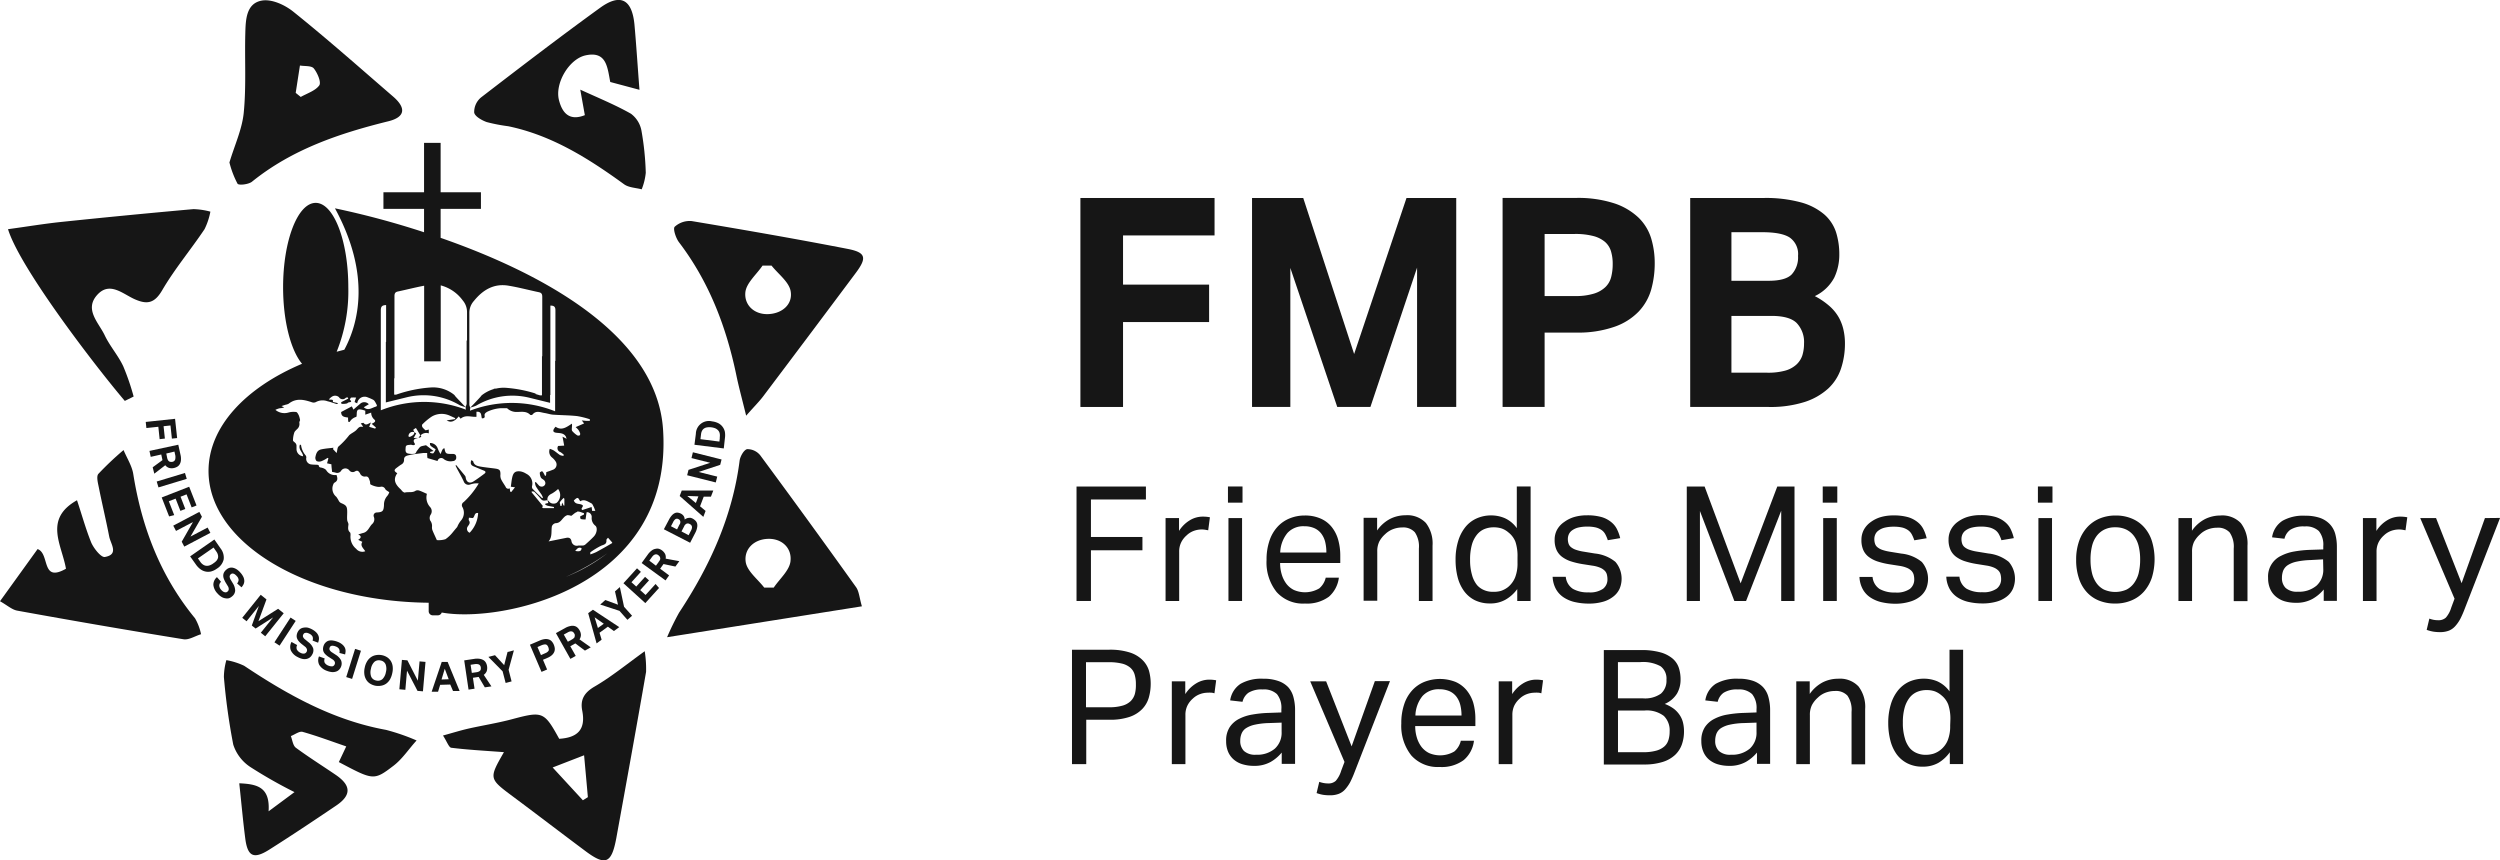 <svg xmlns="http://www.w3.org/2000/svg" viewBox="0 0 496.11 170.73"><defs><style>.cls-1{fill:#161616;}</style></defs><title>Asset 13</title><g id="Layer_2" data-name="Layer 2"><g id="Layer_1-2" data-name="Layer 1"><path class="cls-1" d="M118,136.24c-2.07,1.2-2.89,2.61-2.46,4.79.75,3.81-1,5.36-4.57,5.58-3-5.44-3.28-5.51-9.43-3.87-2.82.75-5.71,1.2-8.56,1.84-1.58.36-3.14.85-5.07,1.38.8,1.23,1.16,2.37,1.65,2.43,3.33.41,6.7.59,10.44.87-3,5.25-3,5.24,1.78,8.8s9.54,7.21,14.34,10.79c4,3,5.23,2.58,6.18-2.52,2-11,4-22,5.91-33a22.25,22.25,0,0,0-.27-4.1C124.12,132,121.21,134.37,118,136.24Zm-2.33,22.57-6-6.51,6.24-2.42c.29,3.18.52,5.74.75,8.31Z"/><path class="cls-1" d="M26.45,94.09c-.26-1.65-1.27-3.19-1.93-4.78a61.79,61.79,0,0,0-5,4.73c-.43.5-.09,1.79.09,2.68.65,3.26,1.43,6.49,2.06,9.75.28,1.47,2,3.57-.87,4.06-.74.12-2.19-1.69-2.7-2.87C17,104.93,16.2,102,15.28,99.27c-6.67,3.75-3,8.86-2.19,13.59-5,2.85-3.14-3-5.63-3.9L0,119.31c1.43.8,2.37,1.68,3.43,1.87,11,2,22,3.9,33,5.68,1.07.17,2.31-.67,3.47-1a10.67,10.67,0,0,0-1.19-3.15C31.82,114.32,28.14,104.66,26.45,94.09Z"/><path class="cls-1" d="M50,36.06c8-6.45,17.35-9.59,27.09-12,3.32-.83,3.56-2.62.92-4.9C71.44,13.49,65,7.77,58.23,2.34,56.57,1,54-.21,52,.11c-3.15.53-3.25,3.81-3.32,6.49-.14,5.26.2,10.55-.31,15.76-.32,3.28-1.81,6.44-2.84,9.88a18.65,18.65,0,0,0,1.61,4.22C47.41,36.82,49.32,36.6,50,36.06ZM59.52,13c.95.17,2.3,0,2.76.59.72.9,1.5,2.73,1.08,3.35C62.6,18,61,18.5,59.68,19.24l-1-.81Z"/><path class="cls-1" d="M48.45,132.12A13.78,13.78,0,0,0,44.92,131a13.11,13.11,0,0,0-.49,3.35,125.52,125.52,0,0,0,1.86,13.42,8.41,8.41,0,0,0,3.36,4.42,93.11,93.11,0,0,0,8.79,5L53.3,161c.32-4.86-2.32-5.4-5.82-5.56.42,3.86.73,7.41,1.19,10.95s1.63,4.18,4.71,2.25c4.49-2.84,8.91-5.79,13.32-8.77,3.07-2.07,3-4-.06-6.09-2.64-1.8-5.35-3.5-7.92-5.39-.59-.44-.7-1.53-1-2.32.78-.3,1.67-1,2.32-.84,2.88.81,5.68,1.87,8.67,2.89l-1.47,3.11c6.84,3.61,6.93,3.73,10.87.71,1.76-1.35,3-3.3,4.56-5a41.55,41.55,0,0,0-6.07-2.1C66.13,142.93,57.13,137.91,48.45,132.12Z"/><path class="cls-1" d="M168.2,49.39c-10.29-2-20.61-3.79-30.94-5.52A4.42,4.42,0,0,0,133.89,45c-.38.39.22,2.23.84,3.06,6,7.87,9.41,16.84,11.4,26.43.47,2.28,1.09,4.53,1.94,8,1.69-1.92,2.61-2.82,3.37-3.83q9.23-12.24,18.4-24.52C172.08,51.14,171.83,50.09,168.2,49.39ZM152.54,62.33c-2.84.15-4.86-1.78-4.63-4.29.17-1.87,2.21-3.56,3.41-5.33l1.79,0c1.33,1.68,3.46,3.22,3.79,5.07C157.36,60.34,155.28,62.19,152.54,62.33Z"/><path class="cls-1" d="M150.87,90.36a3.28,3.28,0,0,0-2.6-1.23c-.64.12-1.39,1.44-1.5,2.3-1.42,11.08-5.91,20.91-12,30.13a51.69,51.69,0,0,0-2.39,4.89l38.66-6.13c-.5-1.68-.56-3-1.18-3.83Q160.47,103.35,150.87,90.36Zm6,21c-.2,1.85-2.16,3.51-3.33,5.25l-1.88,0c-1.3-1.69-3.41-3.26-3.68-5.1-.36-2.51,1.59-4.48,4.4-4.58S157.15,108.78,156.87,111.32Z"/><path class="cls-1" d="M26.52,78.69a48,48,0,0,0-2.06-6c-1-2.14-2.66-4-3.68-6.15-1.18-2.49-4.05-5.08-1.55-7.95s5.13-.25,7.55.81,3.89.8,5.41-1.81c2.47-4.23,5.65-8,8.4-12.11A13.44,13.44,0,0,0,41.75,42a14.24,14.24,0,0,0-3.37-.5q-13.11,1.17-26.21,2.54c-3.36.35-6.7.91-10.58,1.44C4,53.33,19.39,73.26,24.77,79.56Z"/><path class="cls-1" d="M96.57,24.22a33.37,33.37,0,0,0,4.28.83c8.69,1.8,16,6.44,23,11.52.93.67,2.32.69,3.49,1a12,12,0,0,0,.81-3.28,56.26,56.26,0,0,0-.85-8.32,5.4,5.4,0,0,0-2.09-3.4c-3-1.7-6.15-3-10.06-4.78.39,2.14.63,3.52.91,5.06-3,1.2-4.47-.34-5.14-3-.84-3.33,2-8.13,5.26-8.86,4.19-.92,4.35,2.35,4.92,5.28l5.8,1.55c-.36-4.58-.62-8.79-1-13-.5-5-2.81-6.18-6.83-3.26-8,5.79-15.79,11.76-23.59,17.76a3.76,3.76,0,0,0-1.38,3C94.21,23.08,95.58,23.86,96.57,24.22Z"/><path class="cls-1" d="M83.6,86.58l-.14-.24a1.58,1.58,0,0,0-.29.41.29.29,0,0,1-.2.12C83.25,86.88,83.47,86.84,83.6,86.58Z"/><path class="cls-1" d="M86.89,122.11a.82.82,0,0,0,.77-.56c11.71,2.16,46-4.84,43.92-36.29C130.33,65.79,106,53.66,87.44,47.2V41.45h8V38.16h-8V28.35H84.15v9.81H76.09v3.29h8.06v4.64a167.41,167.41,0,0,0-17.68-4.75c7.23,13.3,4.63,22.9,1.86,28.06l-1.52.4A32.12,32.12,0,0,0,69.12,57c0-9.24-2.9-16.74-6.47-16.74S56.18,47.76,56.18,57c0,6.74,1.54,12.54,3.76,15.19-11.23,4.75-18.56,12.5-18.56,21.27,0,14.3,19.49,25.91,43.69,26.15v1.68a.82.82,0,0,0,.82.82Zm6.16-18.85c-.08-.11,0-.32,0-.53l.77.08c.43-.24.26-1.14,1.06-1a6,6,0,0,1-1.68,3.91.82.82,0,0,1-.38-1.24C93.09,104.08,93.4,103.77,93.05,103.26Zm15.59-4h0c-.08-.7.32-1.05.91-1.33a7.16,7.16,0,0,0,1.2-.89,2,2,0,0,1-.31,2.76,1.26,1.26,0,0,1-1,.07c-.29-.08-.51-.39-.76-.61h0c0,.17.08.35.12.56l-.55.12-.09.15a1.87,1.87,0,0,0,.45.26c.44.1.88.17,1.32.26l0,.22h-2.14c-.08,0-.15-.12-.23-.19l.19-.21-2.24-2.72a1.33,1.33,0,0,1,0-.19c.17,0,.41,0,.51.07.47.46.92.95,1.34,1.45s.85.23,1.3.23Zm11.7,7.9c0-.16.24-.35.32-.45l.82.93v.13c-1,.6-2.1,1.21-3.16,1.79a9.71,9.71,0,0,1-1.18.46c0-.22,0-.38,0-.41a14.29,14.29,0,0,1,2.17-1.32C119.89,108.06,120.41,108,120.34,107.18Zm-2.54-6.63c.12.23.2.49.34.85l-.65,0c0-.28-.06-.52-.09-.77l-1.85.61-.17-.22.32-.62c-.41-.62-1.5-.07-1.83-1.07.21-.16.43-.44.69-.49s.35.36.6.65c.77-.5,1.48.06,2.21.42C117.57,100,117.69,100.33,117.8,100.55Zm-3.28,1c.4-.1.91.19,1.37.31a2.46,2.46,0,0,0,0,.26l-.75.37c0,.58,0,.58,1.06.62.07-.48.14-1,.22-1.45a.94.94,0,0,1,1,1,1.88,1.88,0,0,0,.72,1.68c.49.4.3,1.53-.31,2.16s-1.12,1.09-1.71,1.61a.9.9,0,0,1-.52.17c-.28,0-.57,0-.84,0a1.06,1.06,0,0,1-1.36-.91c-.14-.57-.49-.73-1.06-.61l-3.48.7c.78-.9.49-2,.66-3a1,1,0,0,1,.72-.62c.89,0,1.19-.69,1.69-1.17a1.49,1.49,0,0,1,.67-.42,2,2,0,0,1,.74.14C113.7,102.18,114.06,101.72,114.52,101.6Zm.89,7.18c0,.64-.36.81-1.27.61C114.47,109,114.73,108.47,115.41,108.78ZM112,100.34l-.14,0-.3-.61c-.06.29-.09.49-.13.68l-.22,0c0-.26-.19-.58-.09-.77a4.28,4.28,0,0,1,.76-.84L112,99Zm8.53,9.44a33.54,33.54,0,0,1-8.24,4.69A43,43,0,0,0,120.53,109.78ZM94.06,59.7c1.78-2.2,4-3.51,6.89-3,2,.33,4,.87,6,1.29.55.12.66.42.66.94q0,5.88,0,11.77l-.06,0v7.75a1.89,1.89,0,0,1-.41,0l-1-.3.32,0a25.89,25.89,0,0,0-6.19-1.2,6.61,6.61,0,0,0-1.85.17l-.11,0c-.12,0-.25,0-.37.08H98a7.24,7.24,0,0,0-2.4,1.24,2.6,2.6,0,0,0-.25.31c-.43.47-.87.93-1.31,1.4-.23.24-.47.48-.7.73h0a7.18,7.18,0,0,0,1.16-.39,14.06,14.06,0,0,1,10.6-1.55l4.06,1V78.39h.06V60.64c.75,0,1,.25,1,.93q0,5,0,10.05l-.06,0v10a23.12,23.12,0,0,0-16.89-.12c0-.28.05-.44.07-.59h0a1.85,1.85,0,0,1-.2-.57V76.64h0c0-4.84,0-9.68,0-14.53A3.53,3.53,0,0,1,94.06,59.7Zm-17.44.84v7.32h-.05v12l4.06-1a14,14,0,0,1,10.6,1.55,6.3,6.3,0,0,0,1.16.38h0c-.23-.24-.47-.48-.7-.73-.44-.46-.88-.92-1.31-1.39a2.72,2.72,0,0,0-.25-.32,6.67,6.67,0,0,0-4.62-1.46,26.17,26.17,0,0,0-6.88,1.42,2.67,2.67,0,0,1-.41,0V75.08h.06q0-8.15,0-16.29c0-.52.11-.82.66-.94,1.75-.37,3.48-.82,5.23-1.15v15h3.29V56.63a7.9,7.9,0,0,1,4.38,3A3.57,3.57,0,0,1,92.68,62c0,1.86,0,3.72,0,5.58H92.6c0,4.19,0,8.37,0,12.56a1.85,1.85,0,0,1-.2.57h0c0,.15,0,.3.06.59a23.12,23.12,0,0,0-16.89.12V74.81h0q0-6.67,0-13.34C75.6,60.79,75.87,60.56,76.62,60.54Zm.21,37.9a2.59,2.59,0,0,0-.63,1.79c-.07,1.21-.26,1.4-1.46,1.47a.62.62,0,0,0-.55.87,1.27,1.27,0,0,1-.37,1.45c-.57.58-.8,1.51-1.74,1.74-.28.07-.56.17-1,.3.74.35.58.69,0,1.07l.83.4c-.5.75.2,1.26.57,1.86a1.57,1.57,0,0,1-1.8-.48,3.08,3.08,0,0,1-1.12-2.69c0-.17,0-.45-.08-.54-.53-.48-.39-1-.33-1.62,0-.27-.23-.57-.25-.86-.05-.52,0-1,0-1.56,0-1.15-.16-1.37-1.23-1.82a1.06,1.06,0,0,1-.4-.36,6.3,6.3,0,0,0-.53-.87,2.09,2.09,0,0,1-.7-2.19c.07-.22.17-.53.34-.62.69-.37.64-.88.39-1.53a2,2,0,0,1-2.07-1,1.77,1.77,0,0,0-.78-.41c-.26-.1-.62,0-.66-.47,0-.06-.25-.14-.39-.15a8.47,8.47,0,0,1-1.13-.06,1.12,1.12,0,0,1-.95-1.37.71.71,0,0,0-.13-.41,3.89,3.89,0,0,1-.91-2c0-.06-.14-.11-.22-.17-.41,1,.59,1.52.62,2.33a1.44,1.44,0,0,1-1.31-1.39c0-.26,0-.52,0-.78a.94.94,0,0,0-.19-.42c-.16-.2-.51-.38-.51-.56a5,5,0,0,1,.26-1.54c.07-.25.33-.45.52-.66a1.34,1.34,0,0,0,.48-1.32c0-.17.11-.38.15-.49a4.65,4.65,0,0,0-.24-.92c-.13-.27-.33-.67-.54-.7a3.82,3.82,0,0,0-1.58.12,2.79,2.79,0,0,1-2.54-.55,4.14,4.14,0,0,1,.84-.31,4.65,4.65,0,0,0,.91-.15l-.55-.29.84-.27a1.84,1.84,0,0,0,.6-.2c1.48-1.16,3-.82,4.61-.28a1,1,0,0,0,.8-.05,2.81,2.81,0,0,1,2.3-.15c.6.13,1.18.36,1.78.54.06,0,.15,0,.22,0a1.29,1.29,0,0,0,0-.19l-.94-.21c.14-.7-.49-.33-.8-.52.4-.4.79-.81,1.42-.71a1.09,1.09,0,0,1,.59.28.84.84,0,0,0,1.34.13c.1-.08.27-.06.41-.08l.09.23-1.4.71s0,.33.11.33a3.38,3.38,0,0,0,.95-.06c.15,0,.27-.2.43-.23.35-.07.76-.06.23-.53,0,0,.14-.4.25-.42a6,6,0,0,1,1,0,5.29,5.29,0,0,0-.31.89s.32.16.52.25A1.48,1.48,0,0,1,73,78.87a9.36,9.36,0,0,1,1.07.47,1,1,0,0,1,.33.35c.14.21.24.44.41.74,0,0-.07.22-.17.25-.8.18-1.54.95-2.45.13l1-.59a1.2,1.2,0,0,0-1.74-.07c-.43.36-.84.72-1.31,1.13l-.32-.64-2.12,1.12c0,1,.74,1,1.37,1.1,0,.29,0,.57.07.87.1,0,.23,0,.25,0a2.15,2.15,0,0,1,1.3-1c.06,0,.09-.31.1-.47,0-1,.24-1.16,1.23-.91l.47.15v.79l1.17-.41a1.79,1.79,0,0,0,.63,1.38c.44.39-.14.66-.54.84l.86.74c-.06.07-.11.15-.16.22l-1.19-.36c.12-.3.2-.51.35-.86-.58.26-1,.67-1.44.11,0-.08-.37,0-.57.09l.42.56s-.06.13-.1.12c-.63-.18-.87.29-1.24.65s-1,.63-1.39,1a15.48,15.48,0,0,1-2.08,2.21c-.27.18-.26.79-.41,1.32l-.72-.78.1-.27c-.81.1-1.64.15-2.45.33s-1,.86-1.14,1.52a.94.94,0,0,0,.24.8,1.27,1.27,0,0,0,1,0A5.92,5.92,0,0,0,65,90.86l.17.08c-.09.34-.17.68-.27,1l.87.2c0,.52.09,1,.13,1.5.29.06.52.1.75.17a.93.93,0,0,0,1.09-.46,1,1,0,0,1,1.59,0,.82.82,0,0,0,1.1.21c.56-.34.76,0,1,.34a1,1,0,0,0,1.12.66c.6-.07.67.46.82.84s0,.66.21.76a4.14,4.14,0,0,0,1.27.43,1.93,1.93,0,0,0,.72,0,.81.81,0,0,1,.89.47c.13.23.44.36.79.62A2.25,2.25,0,0,1,76.83,98.44Zm6.42-1.07a1,1,0,0,0-.75,0c-.68.48-1.47.18-2.18.38-.12,0-.31-.12-.43-.22s-.25-.3-.39-.44c-1-.91-1.6-1.89-.66-3.18-.67-.41-.69-.66-.12-1.08.3-.22.59-.45.9-.64a1,1,0,0,0,.56-1c0-.68.59-.77,1-.87.91-.21,1.85-.29,2.78-.42.26,0,.51,0,.81,0,0,.34,0,.64.06,1l2,.59a.74.74,0,0,1,1.26-.37,2.19,2.19,0,0,0,1.77.38.68.68,0,0,0,.67-.8c0-.47-.3-.63-.72-.62h-.33c-1,0-1.1-.11-1.28-1.13-.34.1-.34.1-.78,1.16a7.27,7.27,0,0,1-.59-1.2,1.58,1.58,0,0,0-1.51-1c0,.52,0,.52,1.13,1.24a2.71,2.71,0,0,1-.44.78c-.11.1-.43,0-.65-.06v-.2l.68-.17-1.5-1.15c-.31.07-.61.12-.89.2a.84.84,0,0,0-.36.22c-.19.21-.35.44-.52.66s-.26.56-.44.6A3.5,3.5,0,0,1,81,90c-.65-.14-.52-.73-.5-1.18,0-.62.62-.48,1-.57.16,0,.34.09.51.09a.39.39,0,0,0,.32-.12c0-.06,0-.22-.09-.31-.27-.42-.15-.76.31-.89l.39-.1a5,5,0,0,0-.86,0l.51-.91-.36-.26h0c0,.53-.41.71-.78.9a.39.39,0,0,1-.35,0,.47.47,0,0,1,0-.35.81.81,0,0,1,1.14-.51h0c-.07-.18-.26-.43-.2-.52s.37-.26.5-.34l.9,1.49A1.55,1.55,0,0,1,85.09,86v-.76l-.63.16a3.75,3.75,0,0,1-.63-.63c-.09-.14-.13-.49,0-.57a11.7,11.7,0,0,1,1.89-1.56,3.88,3.88,0,0,1,3.67-.09c.31.13.62.28.93.42a1.41,1.41,0,0,0,0,.2l-1.68.25c.82.51,1.55.26,2.39-.79l.38.46c1-.86,2.1-.29,3.14-.38,0-.34,0-.64,0-1,1.1-.1.89.77,1.08,1.31.42,0,.62-.13.54-.52s.2-.6.54-.8A7.34,7.34,0,0,1,99.44,81h1.18a2.64,2.64,0,0,0,1.92.75c.93,0,1.92-.22,2.69.58a.44.44,0,0,0,.44-.06c.71-.89,1.58-.43,2.4-.31.57.09,1.13.29,1.7.33,1.58.11,3.18.11,4.75.28a16.13,16.13,0,0,1,2.53.63l0,.32-.72,0-.88-.09.46.6-1.68.73a3.9,3.9,0,0,1,.54.54,2.37,2.37,0,0,1,.36.73.4.4,0,0,1-.11.37.57.57,0,0,1-.46,0,4.64,4.64,0,0,1-1-.86c-.15-.2-.07-.58-.06-.87a2.74,2.74,0,0,0,0-.6c-1,.63-2,1.48-3.25.61-.11.14-.2.23-.27.34-.33.5-.19.78.42.86s1.5,0,1.92.81c0,.08.06.18.13.39l-.82-.42c.12.64.22,1.16.33,1.77l-1.2.07a.8.8,0,0,0,.44,1.21,3.55,3.55,0,0,1,.69.55l-.07.2a2.05,2.05,0,0,1-.68-.15c-.44-.28-.83-.64-1.26-.92a3.73,3.73,0,0,0-.78-.32,1.48,1.48,0,0,0,.44,1.71,3.35,3.35,0,0,1,.77.87,1.1,1.1,0,0,1-.68,1.6c-.4.17-.81.3-1.23.45,0,.24,0,.47-.08.71l-.17,0c-.1-.19-.19-.39-.3-.57s-.22-.33-.31-.32-.42.19-.42.29a2.15,2.15,0,0,0,.21.94c.11.21.39.34.59.5s.46.6.19,1a.76.76,0,0,1-1.19.06c-.19-.2-.37-.41-.56-.62l-.2,0a2.53,2.53,0,0,0,.17.8c.34.58.76,1.11,1.14,1.67a5.34,5.34,0,0,1,.28.59l-.16.12c-.65-.63-1.3-1.24-1.92-1.89a.74.74,0,0,1-.08-.56A2.15,2.15,0,0,0,104.41,94a3.09,3.09,0,0,0-1.1-.45c-1-.12-1.43.17-1.66,1.18-.14.61-.19,1.24-.28,1.86l.83.11-.75.94-.21-.09-.09-.65a.54.54,0,0,1-.8-.27c-.3-.53-.67-1-.93-1.57a1.88,1.88,0,0,1-.11-.92c0-.76-.12-1-.89-1.13-1-.15-2.07-.24-3.09-.42-.6-.11-1.23-.25-1.42-1,0-.11-.23-.18-.38-.28-.23.65-.11,1,.5,1.25s1.31.56,2,.83c.41.16.38.4.1.61-.71.53-1.43,1.07-2.18,1.54s-1.39.17-1.53-.73a.77.77,0,0,0-.12-.37c-.58-.72-1.17-1.42-1.76-2.14l-.15.08c.11.22.21.44.32.65.44.82.91,1.63,1.3,2.47a1,1,0,0,0,1.36.62,5.87,5.87,0,0,1,.83-.19,6.7,6.7,0,0,1,.81,0,16.44,16.44,0,0,1-3,3.71.71.71,0,0,0-.24,1,2.34,2.34,0,0,1-.3,2.67,4.86,4.86,0,0,0-.74,1.27c-.28.32-.55.65-.84,1A6.77,6.77,0,0,1,88.4,107a4.38,4.38,0,0,1-1.71.18c-.35-.78-.64-1.37-.89-2a1.71,1.71,0,0,1-.07-.64,1.77,1.77,0,0,0-.36-1.25,1.25,1.25,0,0,1,.06-1.11,1.23,1.23,0,0,0-.05-1.53A2.79,2.79,0,0,1,84.72,98C84.16,97.76,83.72,97.53,83.25,97.37Z"/><polygon class="cls-1" points="34.11 87.04 35.15 86.93 34.74 83.11 28.92 83.73 29.05 84.94 31.42 84.69 31.68 87.15 32.72 87.03 32.46 84.58 33.83 84.43 34.11 87.04"/><path class="cls-1" d="M30.62,94l2.18-1.68a1.56,1.56,0,0,0,.77.54,2,2,0,0,0,1,0,2.19,2.19,0,0,0,.58-.23,1.37,1.37,0,0,0,.49-.47,1.84,1.84,0,0,0,.26-.77,3.34,3.34,0,0,0-.08-1.14l-.44-2-5.72,1.23.25,1.18L32,90.19l.24,1.12-1.94,1.42Zm4-4.39.18.82a2.17,2.17,0,0,1,0,.53.73.73,0,0,1-.1.36.74.74,0,0,1-.21.22.92.92,0,0,1-.29.11,1,1,0,0,1-.34,0,.48.48,0,0,1-.29-.09.76.76,0,0,1-.24-.26,1.66,1.66,0,0,1-.16-.45L33,90Z"/><rect class="cls-1" x="31.15" y="94.68" width="5.86" height="1.22" transform="translate(-26.19 13.99) rotate(-16.87)"/><polygon class="cls-1" points="34.57 102.22 33.5 99.47 34.85 98.95 35.8 101.38 36.77 101 35.83 98.57 37.02 98.1 38.03 100.69 39 100.31 37.54 96.59 32.09 98.72 33.56 102.48 34.57 102.22"/><polygon class="cls-1" points="36.57 108.47 41.75 105.74 41.2 104.69 37.8 106.48 40.07 102.55 39.56 101.58 34.38 104.31 34.93 105.36 38.3 103.59 36.06 107.5 36.57 108.47"/><path class="cls-1" d="M44.39,111a2.92,2.92,0,0,0-.6-2.14l-1.25-1.8-4.81,3.35L38.86,112a4,4,0,0,0,.89.94,2.58,2.58,0,0,0,1,.47,2.47,2.47,0,0,0,1.11,0,3.47,3.47,0,0,0,1.17-.56A2.91,2.91,0,0,0,44.39,111Zm-2.08.82a2.8,2.8,0,0,1-.7.37,1.58,1.58,0,0,1-.67.09,1.38,1.38,0,0,1-.63-.23,2,2,0,0,1-.58-.59l-.45-.65,3.1-2.15.56.8a1.86,1.86,0,0,1,.31.68,1.26,1.26,0,0,1,0,.61,1.68,1.68,0,0,1-.32.56A3.34,3.34,0,0,1,42.31,111.81Z"/><path class="cls-1" d="M45.42,118.72a1.84,1.84,0,0,0,.63-.37,1.57,1.57,0,0,0,.62-1.14,2.81,2.81,0,0,0-.46-1.45l-.42-.7a1.38,1.38,0,0,1-.22-.64.64.64,0,0,1,.24-.47.72.72,0,0,1,.21-.12.61.61,0,0,1,.27,0,.91.91,0,0,1,.32.15,2.29,2.29,0,0,1,.38.35,1.22,1.22,0,0,1,.36.73,1.16,1.16,0,0,1-.3.72l.88.77a2.87,2.87,0,0,0,.39-.57,1.6,1.6,0,0,0,.16-.66,2,2,0,0,0-.16-.77,3.51,3.51,0,0,0-.6-.9A3.58,3.58,0,0,0,47,113a2.28,2.28,0,0,0-.72-.32,1.42,1.42,0,0,0-.71,0,1.57,1.57,0,0,0-.66.37,1.78,1.78,0,0,0-.46.56,1.34,1.34,0,0,0-.15.61,1.8,1.8,0,0,0,.13.66,4.53,4.53,0,0,0,.36.74l.4.66a1.06,1.06,0,0,1,.2.67.62.62,0,0,1-.2.41.87.87,0,0,1-.27.17.6.6,0,0,1-.3,0,.87.87,0,0,1-.33-.13,1.72,1.72,0,0,1-.37-.32,1.43,1.43,0,0,1-.41-.84,1,1,0,0,1,.36-.78l-.82-.93a2,2,0,0,0-.71,1.53,2.89,2.89,0,0,0,.83,1.72,3.52,3.52,0,0,0,.77.66,1.92,1.92,0,0,0,.75.28A1.64,1.64,0,0,0,45.42,118.72Z"/><polygon class="cls-1" points="51.74 118.03 48.07 122.6 48.92 123.29 51.37 120.25 49.97 124.13 50.72 124.73 54.2 122.52 51.76 125.56 52.63 126.27 56.3 121.7 55.19 120.81 51.28 123.28 52.88 118.95 51.74 118.03"/><rect class="cls-1" x="53.64" y="124.72" width="5.86" height="1.22" transform="translate(-79.31 104.26) rotate(-56.89)"/><path class="cls-1" d="M57.85,127.39a2,2,0,0,0-.13,1.69,2.88,2.88,0,0,0,1.37,1.32,3.46,3.46,0,0,0,.94.36,2,2,0,0,0,.81,0,1.62,1.62,0,0,0,.64-.29,1.69,1.69,0,0,0,.46-.56,1.59,1.59,0,0,0,.2-1.28,2.79,2.79,0,0,0-.94-1.2l-.63-.52a1.24,1.24,0,0,1-.43-.52.59.59,0,0,1,.07-.52.58.58,0,0,1,.15-.19.5.5,0,0,1,.25-.09.87.87,0,0,1,.35,0,2.15,2.15,0,0,1,.48.19,1.29,1.29,0,0,1,.59.56,1.18,1.18,0,0,1,0,.78l1.09.42a2.91,2.91,0,0,0,.17-.66,1.59,1.59,0,0,0-.08-.68,2.06,2.06,0,0,0-.42-.67,3.38,3.38,0,0,0-.87-.64,3.57,3.57,0,0,0-.86-.34,2.11,2.11,0,0,0-.78,0,1.54,1.54,0,0,0-.67.24,1.64,1.64,0,0,0-.5.57,1.91,1.91,0,0,0-.23.7,1.31,1.31,0,0,0,.07.62,1.91,1.91,0,0,0,.34.57,4.14,4.14,0,0,0,.6.57l.61.48a1.06,1.06,0,0,1,.41.56.65.65,0,0,1-.05.46.78.78,0,0,1-.19.24.57.57,0,0,1-.27.13.88.88,0,0,1-.36,0,1.45,1.45,0,0,1-.46-.17,1.48,1.48,0,0,1-.68-.65,1.06,1.06,0,0,1,.07-.86Z"/><path class="cls-1" d="M63.3,130.26a2,2,0,0,0,.06,1.69,2.86,2.86,0,0,0,1.5,1.17,3.72,3.72,0,0,0,1,.25,2.05,2.05,0,0,0,.8-.09,1.4,1.4,0,0,0,.61-.36,1.71,1.71,0,0,0,.4-.6,1.65,1.65,0,0,0,0-1.3,2.84,2.84,0,0,0-1.06-1.09l-.69-.45a1.38,1.38,0,0,1-.49-.47.63.63,0,0,1,0-.52.74.74,0,0,1,.13-.21.46.46,0,0,1,.24-.12,1,1,0,0,1,.35,0,1.66,1.66,0,0,1,.5.14,1.21,1.21,0,0,1,.64.49,1.11,1.11,0,0,1,.06.78l1.13.3a3.1,3.1,0,0,0,.1-.68,1.59,1.59,0,0,0-.15-.67,2,2,0,0,0-.5-.62,3.08,3.08,0,0,0-.93-.54,3.94,3.94,0,0,0-.89-.24,2.06,2.06,0,0,0-.79,0,1.35,1.35,0,0,0-.63.32,1.52,1.52,0,0,0-.44.62,2,2,0,0,0-.15.71,1.39,1.39,0,0,0,.13.61,1.85,1.85,0,0,0,.41.53,4.06,4.06,0,0,0,.66.5l.65.42a1.13,1.13,0,0,1,.48.51.66.66,0,0,1,0,.46.76.76,0,0,1-.16.26.6.6,0,0,1-.25.16,1.05,1.05,0,0,1-.36,0,1.55,1.55,0,0,1-.47-.12,1.49,1.49,0,0,1-.75-.57,1.05,1.05,0,0,1,0-.86Z"/><rect class="cls-1" x="67.24" y="131.14" width="5.86" height="1.22" transform="translate(-76.56 159.18) rotate(-72.55)"/><path class="cls-1" d="M73.36,135.61a3.15,3.15,0,0,0,1.1.46,3.27,3.27,0,0,0,1.2,0,2.4,2.4,0,0,0,1-.42,2.75,2.75,0,0,0,.74-.84,4.3,4.3,0,0,0,.44-1.21,3.85,3.85,0,0,0,.09-1.29,2.64,2.64,0,0,0-.33-1.06,2.49,2.49,0,0,0-.73-.79,3,3,0,0,0-1.1-.45,3.16,3.16,0,0,0-1.18,0,2.44,2.44,0,0,0-1,.42,2.61,2.61,0,0,0-.75.83,3.77,3.77,0,0,0-.46,1.21,3.84,3.84,0,0,0-.08,1.29,2.76,2.76,0,0,0,.34,1.06A2.3,2.3,0,0,0,73.36,135.61Zm.25-2.88a2.49,2.49,0,0,1,.68-1.38,1.34,1.34,0,0,1,1.23-.28,1.3,1.3,0,0,1,1,.76,2.54,2.54,0,0,1,.06,1.55,2.59,2.59,0,0,1-.68,1.38,1.36,1.36,0,0,1-1.24.28,1.32,1.32,0,0,1-1-.76A2.55,2.55,0,0,1,73.61,132.73Z"/><polygon class="cls-1" points="82.92 135.08 80.85 131.04 79.76 130.95 79.25 136.78 80.44 136.89 80.77 133.09 82.85 137.1 83.93 137.19 84.44 131.35 83.26 131.25 82.92 135.08"/><path class="cls-1" d="M89.9,137.13l1.31,0-2.38-5.78-1.17,0-2,5.92,1.27,0,.42-1.37,2-.06Zm-2.28-2.29.64-2.13.78,2.08Z"/><path class="cls-1" d="M96.21,136.4l1.31-.19L96,133.92a1.69,1.69,0,0,0,.59-.74,2.17,2.17,0,0,0,.06-1,2,2,0,0,0-.19-.6,1.41,1.41,0,0,0-.43-.52,2,2,0,0,0-.76-.31,3.42,3.42,0,0,0-1.15,0l-2,.3.86,5.8,1.19-.18-.32-2.17,1.14-.17Zm-2.58-2.87-.24-1.61.84-.13a1.91,1.91,0,0,1,.53,0,.8.8,0,0,1,.35.12.59.59,0,0,1,.2.22,1,1,0,0,1,.1.29,1.39,1.39,0,0,1,0,.35.61.61,0,0,1-.11.29.89.89,0,0,1-.28.21,1.5,1.5,0,0,1-.46.13Z"/><polygon class="cls-1" points="100.72 129.38 100.05 132 98.23 130.02 96.92 130.36 99.74 133.22 100.34 135.53 101.52 135.22 100.93 132.91 101.98 129.06 100.72 129.38"/><path class="cls-1" d="M109.53,130a1.88,1.88,0,0,0,.47-.66,1.57,1.57,0,0,0,.09-.71,2.77,2.77,0,0,0-.2-.72,2.31,2.31,0,0,0-.37-.6,1.32,1.32,0,0,0-.56-.39,1.81,1.81,0,0,0-.8-.1,3.55,3.55,0,0,0-1.08.3l-1.92.82,2.3,5.39,1.11-.47-.82-1.93.84-.36A3.16,3.16,0,0,0,109.53,130Zm-2.18,0-.69-1.6.8-.35a2.3,2.3,0,0,1,.51-.15.88.88,0,0,1,.37,0,.56.56,0,0,1,.26.17,1.23,1.23,0,0,1,.19.32,1.15,1.15,0,0,1,.1.35.62.62,0,0,1,0,.33.79.79,0,0,1-.24.29,1.51,1.51,0,0,1-.46.27Z"/><path class="cls-1" d="M116.08,129.11l1.15-.65L115,126.88a1.63,1.63,0,0,0,.28-.9,1.93,1.93,0,0,0-.29-.93,2.05,2.05,0,0,0-.39-.5,1.36,1.36,0,0,0-.59-.32,1.68,1.68,0,0,0-.81,0,3.36,3.36,0,0,0-1.07.41l-1.81,1,2.87,5.11,1.06-.59-1.08-1.92,1-.56Zm-2-2.81a.8.8,0,0,1-.18.3,1.79,1.79,0,0,1-.38.29l-.83.46-.81-1.42.74-.41a1.75,1.75,0,0,1,.49-.21.78.78,0,0,1,.37,0,.5.5,0,0,1,.27.14.75.75,0,0,1,.19.24,1.12,1.12,0,0,1,.14.32A.61.61,0,0,1,114,126.3Z"/><path class="cls-1" d="M121.83,125.23l1.06-.78L117.66,121l-.94.68,1.67,6,1-.74-.42-1.37,1.66-1.21Zm-3.18-.61L118,122.5l1.82,1.28Z"/><polygon class="cls-1" points="124.51 123 125.43 122.19 123.84 120.41 123.01 116.5 122.04 117.36 122.64 120 120.12 119.07 119.11 119.97 122.93 121.22 124.51 123"/><polygon class="cls-1" points="128.11 118.07 127.04 117.1 128.79 115.17 128.01 114.47 126.26 116.4 125.31 115.54 127.18 113.48 126.41 112.78 123.72 115.74 128.06 119.68 130.78 116.68 130.09 115.89 128.11 118.07"/><path class="cls-1" d="M131,112.86l.67-.93,2.36.5.78-1.07-2.71-.5a1.58,1.58,0,0,0-.12-.94,2.19,2.19,0,0,0-.65-.73,2,2,0,0,0-.56-.28,1.36,1.36,0,0,0-.67,0,1.72,1.72,0,0,0-.75.32,3.48,3.48,0,0,0-.8.82l-1.22,1.68,4.74,3.45.71-1Zm-.27-1.37-.56.77-1.32-1,.5-.68a2.11,2.11,0,0,1,.36-.4,1,1,0,0,1,.33-.16.65.65,0,0,1,.31,0,.87.87,0,0,1,.27.14,1,1,0,0,1,.25.24.56.56,0,0,1,.13.28.6.6,0,0,1,0,.34A1.26,1.26,0,0,1,130.7,111.49Z"/><path class="cls-1" d="M138,105.68a3.33,3.33,0,0,0,.34-1,1.79,1.79,0,0,0,0-.77,1.26,1.26,0,0,0-.34-.59,2.48,2.48,0,0,0-.57-.42,3.24,3.24,0,0,0-.33-.13,1.2,1.2,0,0,0-.38,0,1.29,1.29,0,0,0-.41.08,2.6,2.6,0,0,0-.45.25,1.15,1.15,0,0,0-.21-.73,1.49,1.49,0,0,0-.5-.43,2,2,0,0,0-.6-.2,1.13,1.13,0,0,0-.6.07,1.84,1.84,0,0,0-.61.45,4,4,0,0,0-.6.89l-1,1.88,5.21,2.68Zm-3.15-1.62-.49,1-1.21-.63.41-.78a1.54,1.54,0,0,1,.49-.64.58.58,0,0,1,.57,0,.65.65,0,0,1,.37.4A.88.88,0,0,1,134.88,104.06Zm.39,1.4.52-1a1,1,0,0,1,.51-.55.7.7,0,0,1,.6.08.86.86,0,0,1,.28.19.69.69,0,0,1,.15.28.73.73,0,0,1,0,.36,1.52,1.52,0,0,1-.18.48l-.47.91Z"/><path class="cls-1" d="M134.88,98.43l4.69,4.14.45-1.18-1.1-.92.73-1.91,1.43,0,.47-1.22-6.26,0Zm3.71.07-.5,1.32-1.71-1.4Z"/><polygon class="cls-1" points="136.36 94.31 142.04 95.74 142.33 94.58 138.64 93.66 142.92 92.24 143.19 91.18 137.5 89.75 137.22 90.9 140.94 91.84 136.63 93.24 136.36 94.31"/><path class="cls-1" d="M143.85,87a4.24,4.24,0,0,0,0-1.29,2.49,2.49,0,0,0-.45-1,2.46,2.46,0,0,0-.84-.72,3.68,3.68,0,0,0-1.25-.37,2.59,2.59,0,0,0-3.22,2.47l-.28,2.17,5.82.73Zm-1-.15-.09.78L139,87.15l.12-1a1.86,1.86,0,0,1,.22-.71,1.21,1.21,0,0,1,.43-.44,1.46,1.46,0,0,1,.62-.2,2.86,2.86,0,0,1,.77,0,3.21,3.21,0,0,1,.77.19,1.76,1.76,0,0,1,.56.39,1.25,1.25,0,0,1,.32.59A2.18,2.18,0,0,1,142.82,86.84Z"/><polygon class="cls-1" points="222.86 63.91 239.94 63.91 239.94 56.48 222.86 56.48 222.86 46.72 241.02 46.72 241.02 39.29 214.4 39.29 214.4 80.76 222.86 80.76 222.86 63.91"/><polygon class="cls-1" points="256.06 53.17 265.37 80.76 271.95 80.76 281.21 53.11 281.21 80.76 288.98 80.76 288.98 39.29 279.11 39.29 268.72 70.25 258.62 39.29 248.46 39.29 248.46 80.76 256.06 80.76 256.06 53.17"/><path class="cls-1" d="M320.4,64.84a12.22,12.22,0,0,0,4.77-3,10.56,10.56,0,0,0,2.5-4.38,19.19,19.19,0,0,0,.7-5.23,17,17,0,0,0-.7-4.91,9.72,9.72,0,0,0-2.5-4.12,12.84,12.84,0,0,0-4.83-2.85,23.27,23.27,0,0,0-7.69-1.07H298.18V80.76h8.34V66h6.36A21.78,21.78,0,0,0,320.4,64.84Zm-13.88-6.09V46.43h6a13.89,13.89,0,0,1,3.66.41A5.85,5.85,0,0,1,318.5,48a4,4,0,0,1,1.19,1.86,8.56,8.56,0,0,1,.34,2.55,10.11,10.11,0,0,1-.31,2.59,4.18,4.18,0,0,1-1.17,2,5.72,5.72,0,0,1-2.29,1.28,12.22,12.22,0,0,1-3.67.47Z"/><path class="cls-1" d="M358.12,79.77a12.73,12.73,0,0,0,4.68-2.67,9.51,9.51,0,0,0,2.55-4,15.66,15.66,0,0,0,.77-4.93,12.29,12.29,0,0,0-.26-2.56,9.16,9.16,0,0,0-.9-2.5,8.74,8.74,0,0,0-1.82-2.29,14.48,14.48,0,0,0-3-2.06A8.45,8.45,0,0,0,364,55.09a10.62,10.62,0,0,0,1-4.59,14.57,14.57,0,0,0-.65-4.42A8,8,0,0,0,362,42.54a12,12,0,0,0-4.62-2.38,26.49,26.49,0,0,0-7.41-.87H335.41V80.76H351A22.34,22.34,0,0,0,358.12,79.77ZM343.59,46.08h6.13q3.86,0,5.47,1.08a4,4,0,0,1,1.62,3.63,5,5,0,0,1-1.25,3.66c-.83.85-2.36,1.27-4.59,1.27h-7.38Zm0,27.88V62.69h7.94c2.39,0,4.05.47,5,1.4A5.47,5.47,0,0,1,358,68.16a7.9,7.9,0,0,1-.34,2.38,4.36,4.36,0,0,1-1.2,1.83,5.49,5.49,0,0,1-2.24,1.19,12.73,12.73,0,0,1-3.49.4Z"/><polygon class="cls-1" points="216.49 109.2 226.71 109.2 226.71 106.56 216.49 106.56 216.49 99.12 227.4 99.12 227.4 96.55 213.63 96.55 213.63 119.26 216.49 119.26 216.49 109.2"/><path class="cls-1" d="M234,109.49a4.12,4.12,0,0,1,.39-1.84,4.43,4.43,0,0,1,1.08-1.4,4,4,0,0,1,1.46-.91,4.56,4.56,0,0,1,1.52-.27,4.61,4.61,0,0,1,.68.05l.63.11.34-2.58a7.27,7.27,0,0,0-1.43-.13,4.91,4.91,0,0,0-2.58.74,6.52,6.52,0,0,0-2.12,2.1v-2.55h-2.67v16.45H234Z"/><rect class="cls-1" x="243.78" y="102.81" width="2.7" height="16.45"/><rect class="cls-1" x="243.68" y="96.54" width="2.89" height="3.21"/><path class="cls-1" d="M265.69,114.64h-2.61a3.93,3.93,0,0,1-1.28,2.12,5.55,5.55,0,0,1-5,.33,4.27,4.27,0,0,1-1.51-1.22,5.85,5.85,0,0,1-.93-1.85,7.75,7.75,0,0,1-.33-2.3h11.94v-1.4a11.67,11.67,0,0,0-.42-3.22,7.14,7.14,0,0,0-1.28-2.52,5.74,5.74,0,0,0-2.19-1.67,7.58,7.58,0,0,0-3.2-.61,7.77,7.77,0,0,0-3,.59,6.65,6.65,0,0,0-2.41,1.7,7.63,7.63,0,0,0-1.57,2.77,11.56,11.56,0,0,0-.56,3.78,9.41,9.41,0,0,0,2,6.35,7,7,0,0,0,5.62,2.28,7.35,7.35,0,0,0,4.77-1.37A6,6,0,0,0,265.69,114.64Zm-10.21-8.87a4.26,4.26,0,0,1,3.34-1.34,4.92,4.92,0,0,1,2,.38,3.56,3.56,0,0,1,1.37,1.07,4.62,4.62,0,0,1,.78,1.64,8.73,8.73,0,0,1,.24,2.13h-9.16A6.44,6.44,0,0,1,255.48,105.77Z"/><path class="cls-1" d="M280.77,105.63a5,5,0,0,1,.8,3.22v10.41h2.71v-11a6.67,6.67,0,0,0-1.32-4.48,5.08,5.08,0,0,0-4.06-1.53,6.82,6.82,0,0,0-3,.7,7.25,7.25,0,0,0-2.62,2.32v-2.51H270.6v16.45h2.71v-9.74a4.4,4.4,0,0,1,.4-2,5.3,5.3,0,0,1,1.18-1.48,4.47,4.47,0,0,1,1.6-1,5.09,5.09,0,0,1,1.79-.32A3.1,3.1,0,0,1,280.77,105.63Z"/><path class="cls-1" d="M301.09,116.9v2.36h2.65V96.54H301v8.27a5.88,5.88,0,0,0-2.42-2,6.88,6.88,0,0,0-2.58-.53,7,7,0,0,0-3,.61,6,6,0,0,0-2.24,1.75,8.18,8.18,0,0,0-1.41,2.78,12.34,12.34,0,0,0-.5,3.67,13.8,13.8,0,0,0,.4,3.41,8.07,8.07,0,0,0,1.25,2.75,6,6,0,0,0,2.12,1.83,6.68,6.68,0,0,0,3.07.67,6,6,0,0,0,3.07-.75A7.43,7.43,0,0,0,301.09,116.9Zm-4.91.54a4.19,4.19,0,0,1-1.63-.32,3.81,3.81,0,0,1-1.43-1,5.42,5.42,0,0,1-1-2,10.24,10.24,0,0,1-.39-3,11,11,0,0,1,.35-3,5.57,5.57,0,0,1,1-2,3.77,3.77,0,0,1,1.49-1.13,4.91,4.91,0,0,1,1.85-.35,5.35,5.35,0,0,1,1.54.22,4.09,4.09,0,0,1,1.38.8,4.36,4.36,0,0,1,1.39,1.86,8.94,8.94,0,0,1,.41,3.07v1.11a7.57,7.57,0,0,1-.48,2.9,4.89,4.89,0,0,1-1.41,1.91,4.74,4.74,0,0,1-1.43.76A5.43,5.43,0,0,1,296.18,117.44Z"/><path class="cls-1" d="M321.39,116.85a5.14,5.14,0,0,0-.82-5.35,7.65,7.65,0,0,0-4.06-1.66l-2.33-.38a8.58,8.58,0,0,1-1.52-.38,3.06,3.06,0,0,1-.94-.53,1.53,1.53,0,0,1-.46-.7,3,3,0,0,1-.13-.9,2.35,2.35,0,0,1,.19-.91,1.94,1.94,0,0,1,.64-.78,3.56,3.56,0,0,1,1.19-.56,7.53,7.53,0,0,1,1.87-.2,7,7,0,0,1,1.66.17,3.52,3.52,0,0,1,1.14.51,2.39,2.39,0,0,1,.74.84,7.22,7.22,0,0,1,.5,1.18l2.46-.41a8.47,8.47,0,0,0-.63-1.75,4.16,4.16,0,0,0-1.15-1.43,5.43,5.43,0,0,0-1.91-1,10.35,10.35,0,0,0-2.9-.35,8.92,8.92,0,0,0-2.54.34,6.5,6.5,0,0,0-2,1A4.46,4.46,0,0,0,309,105.1a4.11,4.11,0,0,0-.49,2,4.78,4.78,0,0,0,.36,2,3.58,3.58,0,0,0,1.07,1.37,6.21,6.21,0,0,0,1.74.91,15.73,15.73,0,0,0,2.4.57l2.05.32a5.88,5.88,0,0,1,1.46.41,2.82,2.82,0,0,1,.87.59,1.69,1.69,0,0,1,.42.76,3.84,3.84,0,0,1,.11.91,2.34,2.34,0,0,1-.86,1.89,4.52,4.52,0,0,1-2.9.72,5.9,5.9,0,0,1-3.09-.69,3.2,3.2,0,0,1-1.42-2.4h-2.61a5.56,5.56,0,0,0,.68,2.48,4.72,4.72,0,0,0,1.56,1.64,6.7,6.7,0,0,0,2.22.91,12.33,12.33,0,0,0,2.72.29,10,10,0,0,0,2.83-.37,5.73,5.73,0,0,0,2-1A4.14,4.14,0,0,0,321.39,116.85Z"/><polygon class="cls-1" points="345.42 115.76 338.27 96.55 334.73 96.55 334.73 119.26 337.34 119.26 337.34 101.41 344.17 119.26 346.5 119.26 353.47 101.35 353.47 119.26 356.11 119.26 356.11 96.55 352.69 96.55 345.42 115.76"/><rect class="cls-1" x="361.8" y="102.81" width="2.7" height="16.45"/><rect class="cls-1" x="361.71" y="96.54" width="2.89" height="3.21"/><path class="cls-1" d="M379,119.4a5.81,5.81,0,0,0,2-1,4.24,4.24,0,0,0,1.21-1.53,5.18,5.18,0,0,0-.83-5.35,7.61,7.61,0,0,0-4.05-1.66l-2.33-.38a9,9,0,0,1-1.53-.38,3.12,3.12,0,0,1-.93-.53,1.46,1.46,0,0,1-.46-.7,2.75,2.75,0,0,1-.13-.9,2.18,2.18,0,0,1,.19-.91,1.86,1.86,0,0,1,.64-.78,3.38,3.38,0,0,1,1.19-.56,7.53,7.53,0,0,1,1.87-.2,7.06,7.06,0,0,1,1.66.17,3.46,3.46,0,0,1,1.13.51,2.42,2.42,0,0,1,.75.84,7.22,7.22,0,0,1,.5,1.18l2.45-.41a7.9,7.9,0,0,0-.62-1.75,4.16,4.16,0,0,0-1.15-1.43,5.52,5.52,0,0,0-1.91-1,10.43,10.43,0,0,0-2.91-.35,8.9,8.9,0,0,0-2.53.34,6.4,6.4,0,0,0-2,1,4.49,4.49,0,0,0-1.34,1.51,4.21,4.21,0,0,0-.48,2,4.78,4.78,0,0,0,.36,2,3.48,3.48,0,0,0,1.07,1.37,6.21,6.21,0,0,0,1.74.91,15.45,15.45,0,0,0,2.4.57l2.05.32a6,6,0,0,1,1.46.41,2.82,2.82,0,0,1,.87.59,1.9,1.9,0,0,1,.42.76,3.84,3.84,0,0,1,.11.91,2.34,2.34,0,0,1-.86,1.89,4.54,4.54,0,0,1-2.9.72,6,6,0,0,1-3.1-.69,3.19,3.19,0,0,1-1.41-2.4H369a5.56,5.56,0,0,0,.68,2.48,4.63,4.63,0,0,0,1.56,1.64,6.7,6.7,0,0,0,2.22.91,12.27,12.27,0,0,0,2.72.29A10,10,0,0,0,379,119.4Z"/><path class="cls-1" d="M394.62,109.84l-2.33-.38a8.58,8.58,0,0,1-1.52-.38,3.06,3.06,0,0,1-.94-.53,1.53,1.53,0,0,1-.46-.7,3,3,0,0,1-.13-.9,2.35,2.35,0,0,1,.19-.91,1.94,1.94,0,0,1,.64-.78,3.56,3.56,0,0,1,1.19-.56,7.53,7.53,0,0,1,1.87-.2,7,7,0,0,1,1.66.17,3.52,3.52,0,0,1,1.14.51,2.39,2.39,0,0,1,.74.84,6.44,6.44,0,0,1,.5,1.18l2.46-.41A8.47,8.47,0,0,0,399,105a4.16,4.16,0,0,0-1.15-1.43,5.43,5.43,0,0,0-1.91-1,10.3,10.3,0,0,0-2.9-.35,8.92,8.92,0,0,0-2.54.34,6.5,6.5,0,0,0-2,1,4.46,4.46,0,0,0-1.33,1.51,4.11,4.11,0,0,0-.49,2,4.78,4.78,0,0,0,.36,2,3.58,3.58,0,0,0,1.07,1.37,6.21,6.21,0,0,0,1.74.91,15.73,15.73,0,0,0,2.4.57l2,.32a5.88,5.88,0,0,1,1.46.41,2.82,2.82,0,0,1,.87.59,1.69,1.69,0,0,1,.42.76,3.84,3.84,0,0,1,.11.91,2.34,2.34,0,0,1-.86,1.89,4.52,4.52,0,0,1-2.9.72,5.9,5.9,0,0,1-3.09-.69,3.2,3.2,0,0,1-1.42-2.4h-2.61a5.56,5.56,0,0,0,.68,2.48,4.81,4.81,0,0,0,1.56,1.64,6.7,6.7,0,0,0,2.22.91,12.33,12.33,0,0,0,2.72.29,10,10,0,0,0,2.83-.37,5.73,5.73,0,0,0,2-1,4.14,4.14,0,0,0,1.21-1.53,5.14,5.14,0,0,0-.82-5.35A7.65,7.65,0,0,0,394.62,109.84Z"/><rect class="cls-1" x="404.51" y="102.81" width="2.7" height="16.45"/><rect class="cls-1" x="404.41" y="96.54" width="2.89" height="3.21"/><path class="cls-1" d="M425.5,104.64a6.66,6.66,0,0,0-2.44-1.73,8.09,8.09,0,0,0-3.23-.61,8.18,8.18,0,0,0-3.22.62,7.05,7.05,0,0,0-2.47,1.77,8,8,0,0,0-1.58,2.76,11,11,0,0,0-.56,3.63,11.45,11.45,0,0,0,.53,3.63,7.39,7.39,0,0,0,1.52,2.73,6.57,6.57,0,0,0,2.42,1.72,8.4,8.4,0,0,0,3.27.61,8.14,8.14,0,0,0,3.26-.63,6.76,6.76,0,0,0,2.47-1.76,8.12,8.12,0,0,0,1.56-2.77,12.55,12.55,0,0,0,0-7.25A7.48,7.48,0,0,0,425.5,104.64Zm-1.07,9a5.72,5.72,0,0,1-.89,2A4.2,4.2,0,0,1,422,117a5.57,5.57,0,0,1-4.48,0,4.09,4.09,0,0,1-1.52-1.34,5.75,5.75,0,0,1-.87-2,11.17,11.17,0,0,1-.28-2.61,11.05,11.05,0,0,1,.28-2.61,5.56,5.56,0,0,1,.88-2,4.33,4.33,0,0,1,1.53-1.32,4.73,4.73,0,0,1,2.22-.48,4.87,4.87,0,0,1,2.24.48,4.24,4.24,0,0,1,1.53,1.32,5.57,5.57,0,0,1,.89,2,10.91,10.91,0,0,1,.28,2.58A11.32,11.32,0,0,1,424.43,113.61Z"/><path class="cls-1" d="M440.59,102.3a6.85,6.85,0,0,0-3,.7,7.15,7.15,0,0,0-2.61,2.32v-2.51h-2.68v16.45H435v-9.74a4.4,4.4,0,0,1,.4-2,5.49,5.49,0,0,1,1.18-1.48,4.47,4.47,0,0,1,1.6-1,5.09,5.09,0,0,1,1.79-.32,3.1,3.1,0,0,1,2.49.94,5,5,0,0,1,.81,3.22v10.41H446v-11a6.67,6.67,0,0,0-1.32-4.48A5.07,5.07,0,0,0,440.59,102.3Z"/><path class="cls-1" d="M462.32,104a5,5,0,0,0-1.94-1.23,9,9,0,0,0-2.94-.43,8.37,8.37,0,0,0-4.48,1,4.68,4.68,0,0,0-2.08,3.29l2.46.28a3,3,0,0,1,1.18-1.79,4.83,4.83,0,0,1,2.83-.65,3.71,3.71,0,0,1,2.82.92,4.31,4.31,0,0,1,.87,3v.64l-2.76.09a22.69,22.69,0,0,0-3,.32,9.07,9.07,0,0,0-2.62.86,4.52,4.52,0,0,0-2.57,4.39,5.34,5.34,0,0,0,.41,2.16,4.09,4.09,0,0,0,1.13,1.54,4.85,4.85,0,0,0,1.74.93,7.84,7.84,0,0,0,2.22.3,6.51,6.51,0,0,0,3.33-.78,8,8,0,0,0,2.21-1.86v2.26h2.61V108.57a9.73,9.73,0,0,0-.33-2.64A4.59,4.59,0,0,0,462.32,104Zm-1.28,8.9a4.23,4.23,0,0,1-1.33,3.31,5.35,5.35,0,0,1-3.73,1.21,3.27,3.27,0,0,1-2.41-.75,2.71,2.71,0,0,1-.73-2,3.92,3.92,0,0,1,.26-1.46,2.44,2.44,0,0,1,.91-1.07,5.26,5.26,0,0,1,1.72-.68,15.42,15.42,0,0,1,2.74-.32L461,111Z"/><path class="cls-1" d="M473.7,103.26a6.52,6.52,0,0,0-2.12,2.1v-2.55h-2.67v16.45h2.7v-9.77a4.12,4.12,0,0,1,.39-1.84,4.54,4.54,0,0,1,1.07-1.4,4.17,4.17,0,0,1,1.46-.91,4.66,4.66,0,0,1,1.53-.27,4.72,4.72,0,0,1,.68.05l.62.11.35-2.58a7.35,7.35,0,0,0-1.43-.13A4.86,4.86,0,0,0,473.7,103.26Z"/><path class="cls-1" d="M493.12,102.81l-4.63,12.92-5.07-12.92h-3.14l6.81,16-.65,1.75a5.41,5.41,0,0,1-1.07,2,2.14,2.14,0,0,1-1.54.52,4.86,4.86,0,0,1-1.74-.32l-.53,2.23a7.28,7.28,0,0,0,1.3.35,7.78,7.78,0,0,0,1.34.1,4.72,4.72,0,0,0,1.79-.3,3.46,3.46,0,0,0,1.26-.91,7.3,7.3,0,0,0,1-1.45,19.83,19.83,0,0,0,.87-2l7-18Z"/><path class="cls-1" d="M226.68,130.94a6.27,6.27,0,0,0-2.52-1.47,12.84,12.84,0,0,0-4-.54h-7.43v22.71h2.83v-8.81h4.6a12,12,0,0,0,4-.57,6.33,6.33,0,0,0,2.51-1.56,5.43,5.43,0,0,0,1.31-2.29,9.83,9.83,0,0,0,.37-2.73,9.55,9.55,0,0,0-.35-2.6A5,5,0,0,0,226.68,130.94Zm-1.46,6.72a3.31,3.31,0,0,1-.82,1.45,3.85,3.85,0,0,1-1.65.92,9.2,9.2,0,0,1-2.67.32h-4.57v-8.94H220a10.68,10.68,0,0,1,2.63.27,4,4,0,0,1,1.66.81,2.84,2.84,0,0,1,.87,1.37,6.5,6.5,0,0,1,.25,1.91A6.89,6.89,0,0,1,225.22,137.66Z"/><path class="cls-1" d="M237.33,135.64a6.73,6.73,0,0,0-2.12,2.1V135.2h-2.67v16.44h2.7v-9.76a4.16,4.16,0,0,1,.39-1.85,4.54,4.54,0,0,1,1.08-1.4,4.11,4.11,0,0,1,1.46-.9,4.56,4.56,0,0,1,1.52-.27,4.7,4.7,0,0,1,.68,0c.21,0,.42.07.63.12l.34-2.58a7.27,7.27,0,0,0-1.43-.13A5,5,0,0,0,237.33,135.64Z"/><path class="cls-1" d="M255.61,136.34a4.92,4.92,0,0,0-2-1.22,8.65,8.65,0,0,0-2.94-.43,8.36,8.36,0,0,0-4.47,1,4.72,4.72,0,0,0-2.08,3.3l2.45.28a3.08,3.08,0,0,1,1.18-1.8,4.93,4.93,0,0,1,2.83-.65,3.72,3.72,0,0,1,2.83.93,4.31,4.31,0,0,1,.87,3v.63l-2.77.1a22.54,22.54,0,0,0-3,.32,8.84,8.84,0,0,0-2.63.86,4.87,4.87,0,0,0-1.86,1.65,4.82,4.82,0,0,0-.7,2.74,5.37,5.37,0,0,0,.4,2.16,4.19,4.19,0,0,0,1.14,1.54,4.67,4.67,0,0,0,1.74.92,7.73,7.73,0,0,0,2.22.31,6.54,6.54,0,0,0,3.33-.78,7.9,7.9,0,0,0,2.2-1.86v2.25H257V141a9.75,9.75,0,0,0-.32-2.64A4.74,4.74,0,0,0,255.61,136.34Zm-1.28,8.91a4.25,4.25,0,0,1-1.34,3.31,5.38,5.38,0,0,1-3.73,1.21,3.27,3.27,0,0,1-2.41-.75,2.75,2.75,0,0,1-.73-2,3.69,3.69,0,0,1,.27-1.46,2.31,2.31,0,0,1,.9-1.07,5.35,5.35,0,0,1,1.72-.68,14.64,14.64,0,0,1,2.74-.32l2.58-.09Z"/><path class="cls-1" d="M268.22,148.11l-5.06-12.91H260l6.81,16-.66,1.75a5.5,5.5,0,0,1-1.07,2,2.13,2.13,0,0,1-1.54.52,5.09,5.09,0,0,1-1.74-.32l-.53,2.23a7.15,7.15,0,0,0,1.31.35,8.88,8.88,0,0,0,1.33.09,4.72,4.72,0,0,0,1.79-.3,3.32,3.32,0,0,0,1.26-.9,7.6,7.6,0,0,0,1-1.45,20.93,20.93,0,0,0,.87-2l7-18h-3Z"/><path class="cls-1" d="M291.06,137a6,6,0,0,0-2.2-1.67,8.47,8.47,0,0,0-6.24,0,6.65,6.65,0,0,0-2.41,1.7,7.63,7.63,0,0,0-1.57,2.77,11.56,11.56,0,0,0-.56,3.78,9.41,9.41,0,0,0,2,6.35,7,7,0,0,0,5.62,2.27,7.29,7.29,0,0,0,4.77-1.37A5.94,5.94,0,0,0,292.5,147h-2.61a3.93,3.93,0,0,1-1.28,2.12,5.55,5.55,0,0,1-5,.33,4.38,4.38,0,0,1-1.51-1.22,5.85,5.85,0,0,1-.93-1.85,7.75,7.75,0,0,1-.33-2.3h11.94v-1.4a11.67,11.67,0,0,0-.42-3.22A7.34,7.34,0,0,0,291.06,137ZM280.88,142a6.44,6.44,0,0,1,1.41-3.88,4.26,4.26,0,0,1,3.34-1.34,4.92,4.92,0,0,1,2,.38,3.56,3.56,0,0,1,1.37,1.07,4.54,4.54,0,0,1,.78,1.64,8.65,8.65,0,0,1,.25,2.13Z"/><path class="cls-1" d="M302.2,135.64a6.83,6.83,0,0,0-2.12,2.1V135.2h-2.67v16.44h2.71v-9.76a4.3,4.3,0,0,1,.38-1.85,4.54,4.54,0,0,1,1.08-1.4,4.11,4.11,0,0,1,1.46-.9,4.6,4.6,0,0,1,1.52-.27,4.7,4.7,0,0,1,.68,0c.21,0,.42.07.63.12l.34-2.58a7.27,7.27,0,0,0-1.43-.13A5,5,0,0,0,302.2,135.64Z"/><path class="cls-1" d="M333.39,142a5.35,5.35,0,0,0-1.18-1.31,7.29,7.29,0,0,0-1.85-1,5.26,5.26,0,0,0,2.44-2.07,5.54,5.54,0,0,0,.7-2.8,7.34,7.34,0,0,0-.34-2.27,4.14,4.14,0,0,0-1.23-1.85,6.42,6.42,0,0,0-2.41-1.24,13.92,13.92,0,0,0-3.88-.46h-7.37v22.71h7.93a12,12,0,0,0,3.76-.51,6.38,6.38,0,0,0,2.45-1.39,5.31,5.31,0,0,0,1.35-2.09,7.73,7.73,0,0,0,.42-2.59,7.16,7.16,0,0,0-.17-1.61A4.58,4.58,0,0,0,333.39,142Zm-12.32-10.61h4.47a7.2,7.2,0,0,1,4,.83,3.06,3.06,0,0,1,1.16,2.67,3.41,3.41,0,0,1-1.09,2.75,5.45,5.45,0,0,1-3.6.94h-4.94Zm10,15.51a2.71,2.71,0,0,1-.84,1.27,4.1,4.1,0,0,1-1.62.81,9.41,9.41,0,0,1-2.53.29h-5V141h5.25a5.59,5.59,0,0,1,3.85,1.07,4,4,0,0,1,1.15,3.07A5.6,5.6,0,0,1,331.09,146.86Z"/><path class="cls-1" d="M349.85,136.34a5,5,0,0,0-1.94-1.22,8.69,8.69,0,0,0-2.94-.43,8.37,8.37,0,0,0-4.48,1,4.72,4.72,0,0,0-2.08,3.3l2.46.28a3,3,0,0,1,1.18-1.8,4.9,4.9,0,0,1,2.83-.65,3.71,3.71,0,0,1,2.82.93,4.31,4.31,0,0,1,.87,3v.63l-2.76.1a22.69,22.69,0,0,0-3,.32,8.77,8.77,0,0,0-2.62.86,4.9,4.9,0,0,0-1.87,1.65,4.82,4.82,0,0,0-.7,2.74,5.37,5.37,0,0,0,.41,2.16,4.17,4.17,0,0,0,1.13,1.54,4.83,4.83,0,0,0,1.74.92,7.78,7.78,0,0,0,2.22.31,6.51,6.51,0,0,0,3.33-.78,8,8,0,0,0,2.21-1.86v2.25h2.61V141a9.73,9.73,0,0,0-.33-2.64A4.63,4.63,0,0,0,349.85,136.34Zm-1.28,8.91a4.24,4.24,0,0,1-1.33,3.31,5.4,5.4,0,0,1-3.73,1.21,3.27,3.27,0,0,1-2.41-.75,2.71,2.71,0,0,1-.73-2,3.88,3.88,0,0,1,.26-1.46,2.43,2.43,0,0,1,.9-1.07,5.42,5.42,0,0,1,1.73-.68,14.52,14.52,0,0,1,2.73-.32l2.58-.09Z"/><path class="cls-1" d="M364.74,134.69a6.76,6.76,0,0,0-3,.7,7.31,7.31,0,0,0-2.61,2.32V135.2h-2.67v16.44h2.7v-9.73a4.37,4.37,0,0,1,.41-2,5.3,5.3,0,0,1,1.18-1.48,4.41,4.41,0,0,1,1.6-1,5.27,5.27,0,0,1,1.79-.31,3.12,3.12,0,0,1,2.48.93,5,5,0,0,1,.81,3.23v10.4h2.7V140.7a6.66,6.66,0,0,0-1.32-4.48A5.06,5.06,0,0,0,364.74,134.69Z"/><path class="cls-1" d="M386.87,137.2a6,6,0,0,0-2.43-2,6.87,6.87,0,0,0-2.58-.52,7.17,7.17,0,0,0-3,.6,6.14,6.14,0,0,0-2.23,1.75,8.16,8.16,0,0,0-1.42,2.79,12.63,12.63,0,0,0-.5,3.67,13.71,13.71,0,0,0,.41,3.4,8.11,8.11,0,0,0,1.24,2.76,6,6,0,0,0,2.13,1.82,6.52,6.52,0,0,0,3.06.67,6.19,6.19,0,0,0,3.08-.74,7.43,7.43,0,0,0,2.3-2.12v2.35h2.64V128.93h-2.7ZM387,144a7.57,7.57,0,0,1-.48,2.9,4.72,4.72,0,0,1-1.42,1.9,4.52,4.52,0,0,1-1.42.77,5.43,5.43,0,0,1-1.62.22,4.38,4.38,0,0,1-1.63-.32,3.66,3.66,0,0,1-1.43-1,5.29,5.29,0,0,1-1-2,10.28,10.28,0,0,1-.39-3.05,10.7,10.7,0,0,1,.36-3,5.76,5.76,0,0,1,1-2,3.78,3.78,0,0,1,1.5-1.13,4.87,4.87,0,0,1,1.85-.35,5,5,0,0,1,1.54.22,4.29,4.29,0,0,1,1.38.8,4.33,4.33,0,0,1,1.38,1.86,8.87,8.87,0,0,1,.42,3.07Z"/></g></g></svg>
